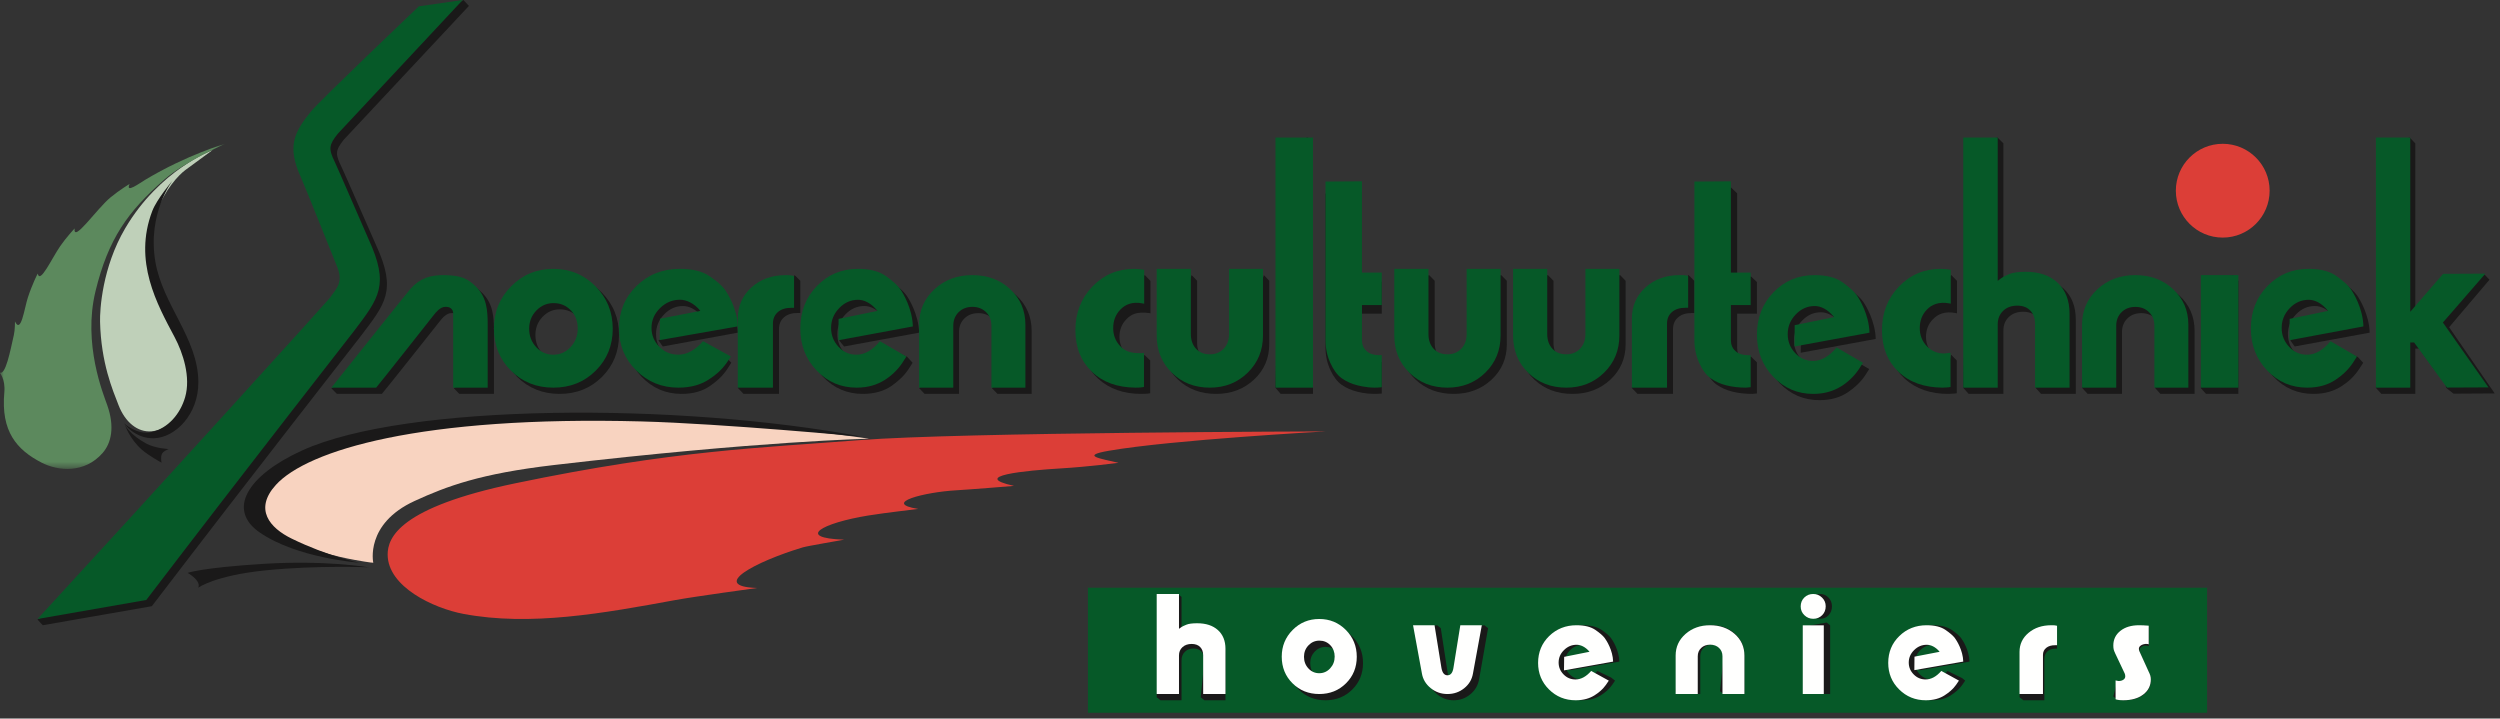 
<svg width="334px" height="96px" viewBox="0 0 334 96" version="1.1" xmlns="http://www.w3.org/2000/svg" xmlns:xlink="http://www.w3.org/1999/xlink">
    <rect x="0" y="0" width="334" height="96" fill="#333333" stroke="none"/>
    <defs>
        <polygon id="path-h8-33vn_pt-1" points="0 0 30.072 0 30.072 43.437 0 43.437"></polygon>
    </defs>
    <g id="Welcome" stroke="none" stroke-width="1" fill="none" fill-rule="evenodd">
        <g id="Desktop-HD" transform="translate(-44, -27)">
            <g id="LOGO-SNOEREN" transform="translate(44, 27)">
                <path d="M88.55,46.291 L87.962,45.467 L88.562,45.22 L88.58,43.44 L93.837,42.368 C93.002,41.298 92.031,40.884 91.255,40.884 C90.285,40.884 89.441,41.257 88.723,42.005 C88.006,42.753 87.647,43.632 87.647,44.642 C87.647,45.613 87.977,46.453 88.638,47.161 C89.296,47.869 90.096,48.223 91.025,48.223 C92.133,48.223 93.181,47.621 94.17,46.417 L96.982,47.678 C96.982,47.678 97.701,48.468 97.701,48.47 C97.295,49.146 96.933,49.664 96.621,50.023 C96.312,50.381 95.825,50.896 94.813,51.595 C93.887,52.232 92.666,52.625 91.053,52.625 C88.954,52.625 87.176,51.862 85.719,50.337 C84.261,48.808 83.532,46.937 83.532,44.721 C83.532,42.462 84.272,40.57 85.749,39.042 C87.227,37.516 89.057,36.754 91.236,36.754 C92.828,36.754 94.079,37.078 94.985,37.726 C95.889,38.376 96.522,38.952 96.881,39.459 C97.241,39.965 98.506,42.047 98.568,44.444 L88.55,46.291" id="Fill-1" fill="#1A1919"></path>
                <path d="M98.568,51.823 C98.58,51.601 99.339,51.292 99.339,51.292 L99.339,43.29 C99.339,41.593 99.946,40.188 101.165,39.069 C102.382,37.952 103.918,37.394 105.776,37.394 C105.919,37.394 106.069,36.846 106.163,36.755 C106.181,36.736 106.447,37.062 106.921,37.514 L106.921,41.814 L106.551,41.814 C105.786,41.814 105.183,42.01 104.739,42.397 C104.294,42.786 104.074,43.307 104.074,43.965 L104.074,52.625 L99.339,52.625 L98.568,51.823" id="Fill-2" fill="#1A1919"></path>
                <path d="M122.792,51.85 L123.527,51.172 L123.527,44.209 C123.527,42.327 124.214,40.752 125.586,39.487 C126.958,38.222 128.656,37.589 130.678,37.589 C132.721,37.589 134.423,38.216 135.785,39.473 C137.145,40.728 137.828,42.31 137.828,44.209 L137.828,52.625 L133.262,52.625 L132.512,51.85 L133.262,51.191 L133.262,44.369 C133.262,43.623 133.023,43.015 132.542,42.542 C132.061,42.07 131.448,41.835 130.708,41.835 C129.946,41.835 129.326,42.07 128.846,42.542 C128.365,43.015 128.125,43.623 128.125,44.369 L128.125,52.625 L123.527,52.625 L122.792,51.85" id="Fill-3" fill="#1A1919"></path>
                <path d="M112.773,46.291 L112.124,45.507 L112.803,43.442 L118.061,42.371 C117.226,41.299 116.255,40.883 115.477,40.883 C114.509,40.883 113.665,41.257 112.945,42.006 C112.228,42.756 111.869,43.632 111.869,44.645 C111.869,45.617 112.2,46.455 112.859,47.162 C113.518,47.872 114.317,48.224 115.247,48.224 C116.355,48.224 117.404,47.625 118.394,46.419 L121.195,47.669 L121.926,48.47 C121.518,49.148 121.156,49.665 120.846,50.026 C120.537,50.386 119.93,50.985 119.082,51.575 C118.155,52.212 116.888,52.625 115.275,52.625 C113.176,52.625 111.398,51.864 109.942,50.338 C108.484,48.812 107.757,46.941 107.757,44.721 C107.757,42.463 108.494,40.57 109.973,39.043 C111.449,37.517 113.279,36.754 115.46,36.754 C117.052,36.754 118.303,37.079 119.209,37.727 C120.112,38.376 120.743,38.953 121.104,39.459 C121.465,39.967 122.728,42.046 122.792,44.445 L112.773,46.291" id="Fill-4" fill="#1A1919"></path>
                <path d="M44.273,51.847 C44.588,51.627 46.193,51.266 46.601,50.758 C49.315,47.37 55.225,39.88 55.625,39.429 C56.871,38.027 58.277,37.537 60.326,37.594 C62.411,37.65 63.287,38.028 64.406,39.116 C65.859,40.529 65.99,42.272 65.99,44.179 L65.99,52.625 L61.364,52.625 L60.614,51.847 L61.364,51.474 L61.364,42.764 C61.36,42.532 61.318,42.33 61.199,42.181 C61.051,41.993 60.836,41.799 60.247,41.833 C59.65,41.864 59.107,42.453 58.699,42.991 C58.589,43.135 51.261,52.377 51.022,52.621 L45.014,52.621 C45.014,52.621 44.242,51.871 44.273,51.847" id="Fill-5" fill="#1A1919"></path>
                <path d="M71.532,44.749 C71.532,45.716 71.844,46.539 72.47,47.214 C73.095,47.89 73.859,48.225 74.761,48.225 C75.662,48.225 76.434,47.885 77.069,47.199 C77.705,46.512 78.02,45.688 78.02,44.717 C78.02,43.751 77.714,42.945 77.097,42.299 C76.484,41.654 75.715,41.33 74.792,41.33 C73.891,41.33 73.123,41.663 72.488,42.329 C71.851,42.994 71.532,43.801 71.532,44.749 M74.761,36.754 C76.974,36.754 78.851,37.529 80.39,39.077 C81.928,40.625 82.697,42.516 82.697,44.749 C82.697,46.983 81.936,48.849 80.42,50.361 C78.903,51.868 77.016,52.625 74.761,52.625 C72.505,52.625 70.621,51.868 69.103,50.361 C67.587,48.849 66.826,46.971 66.826,44.718 C66.826,42.504 67.596,40.625 69.133,39.077 C70.671,37.529 72.549,36.754 74.761,36.754" id="Fill-6" fill="#1A1919"></path>
                <path d="M5.716,83.532 C5.204,83.011 5,82.763 5.012,82.754 C5.377,82.511 6.999,82.14 7.226,81.895 C23.763,63.936 44.54,41.05 44.83,40.651 C45.901,39.179 46.723,38.459 45.727,36.174 C45.566,35.805 41.593,25.831 40.946,24.396 C39.116,20.344 40.075,18.471 42.34,15.682 C43.52,14.227 56.784,1.634 56.784,1.634 L59.881,1.189 L61.916,0 L62.649,0.789 L45.928,18.666 C44.729,20.159 44.808,20.643 45.676,22.405 C46.016,23.096 49.832,31.855 50.259,32.783 C53.054,38.862 51.461,40.605 48.133,44.989 C47.35,46.022 34.144,62.849 20.283,80.989 L5.716,83.532" id="Fill-7" fill="#1A1919"></path>
                <path d="M153.699,41.873 L153.541,41.824 C151.814,41.607 151.118,42.013 150.495,42.642 C149.872,43.272 149.559,44.06 149.559,45.004 C149.559,45.908 149.872,46.676 150.495,47.306 C151.023,47.837 151.659,48.145 152.404,48.228 C152.539,48.242 152.777,47.434 152.919,47.434 L153.67,48.161 L153.67,52.538 C153.508,52.576 153.195,52.623 152.549,52.625 C150.133,52.638 148.19,51.95 146.718,50.595 C145.244,49.24 144.511,47.466 144.511,45.267 C144.511,43.049 145.266,41.187 146.776,39.676 C148.288,38.165 150.151,37.408 152.369,37.408 C152.471,37.408 152.849,36.75 152.953,36.754 C152.953,36.754 153.23,37.056 153.699,37.528 L153.699,41.873" id="Fill-8" fill="#1A1919"></path>
                <path d="M169.57,45.981 C169.57,47.871 168.89,49.453 167.527,50.723 C166.165,51.991 164.479,52.625 162.47,52.625 C160.442,52.625 158.751,51.996 157.398,50.737 C156.048,49.475 155.37,47.891 155.37,45.981 L155.37,37.509 L158.867,37.509 L159.206,36.754 L159.935,37.509 L159.935,45.804 C159.935,46.575 160.164,47.195 160.621,47.672 C161.078,48.146 161.695,48.383 162.47,48.383 C163.227,48.383 163.843,48.146 164.32,47.672 C164.798,47.195 165.036,46.575 165.036,45.804 L165.036,37.509 L168.603,37.509 L168.859,36.754 L169.57,37.509 L169.57,45.981" id="Fill-9" fill="#1A1919"></path>
                <polyline id="Fill-10" fill="#1A1919" points="174.718 18.377 175.418 19.164 175.418 52.625 171.1 52.625 170.406 51.813 171.1 19.164 174.718 18.377"></polyline>
                <path d="M184.501,52.588 C183.172,52.701 182.164,52.537 181.357,52.339 C180.551,52.142 179.849,51.834 179.255,51.418 C178.66,51.003 178.151,50.335 177.727,49.412 C177.301,48.491 177.088,47.506 177.088,46.455 L177.088,25.86 C177.088,25.861 181.182,25.06 181.182,25.06 L181.961,25.829 L181.961,37.69 L183.822,36.931 L184.606,37.69 L184.606,41.909 L181.961,41.909 L181.961,46.466 C181.961,47.055 182.164,47.529 182.567,47.884 C182.972,48.239 183.108,47.649 183.81,47.649 L184.606,48.416 L184.606,52.577 L184.501,52.588" id="Fill-11" fill="#1A1919"></path>
                <path d="M201.313,45.985 C201.313,47.874 200.632,49.455 199.271,50.724 C197.906,51.991 196.222,52.625 194.214,52.625 C192.185,52.625 190.494,51.996 189.141,50.738 C187.789,49.477 187.112,47.894 187.112,45.985 L187.112,37.517 L190.943,36.764 L191.678,37.517 L191.678,45.808 C191.678,46.579 191.905,47.198 192.364,47.675 C192.821,48.149 193.437,48.386 194.214,48.386 C194.97,48.386 195.586,48.149 196.062,47.675 C196.539,47.198 196.778,46.579 196.778,45.808 L196.778,37.517 L200.561,36.754 L201.313,37.517 L201.313,45.985" id="Fill-12" fill="#1A1919"></path>
                <path d="M217.184,45.985 C217.184,47.874 216.503,49.455 215.142,50.724 C213.775,51.991 212.093,52.625 210.085,52.625 C208.054,52.625 206.362,51.996 205.009,50.738 C203.658,49.477 202.983,47.894 202.983,45.985 L202.983,37.517 L206.804,36.754 L207.545,37.517 L207.545,45.808 C207.545,46.579 207.775,47.198 208.234,47.675 C208.69,48.149 209.308,48.386 210.085,48.386 C210.841,48.386 211.456,48.149 211.932,47.675 C212.41,47.198 212.647,46.579 212.647,45.808 L212.647,37.517 L216.449,36.754 L217.184,37.517 L217.184,45.985" id="Fill-13" fill="#1A1919"></path>
                <path d="M218.019,51.842 L218.769,43.299 C218.769,41.603 219.379,40.201 220.597,39.083 C221.82,37.966 223.362,37.408 225.225,37.408 C225.37,37.408 225.458,36.754 225.595,36.754 C225.609,36.754 225.802,36.968 226.372,37.53 L226.372,41.824 L226.002,41.824 C225.232,41.824 224.627,42.017 224.186,42.408 C223.739,42.794 223.516,43.315 223.516,43.974 L223.516,52.625 L218.769,52.625 L218.019,51.842" id="Fill-14" fill="#1A1919"></path>
                <path d="M234.087,52.625 C233.152,52.625 232.282,52.527 231.475,52.329 C230.667,52.132 229.969,51.825 229.373,51.408 C228.78,50.993 228.27,50.326 227.844,49.402 C227.42,48.483 227.208,47.498 227.208,46.448 L227.208,25.861 L231.28,25.06 L232.081,25.83 L232.081,37.684 L233.92,36.915 L234.726,37.684 L234.726,41.902 L232.081,41.902 L232.081,46.457 C232.081,47.047 232.282,47.521 232.69,47.876 C233.09,48.231 233.232,47.641 233.933,47.641 L234.726,48.409 L234.726,52.567 L234.087,52.625" id="Fill-15" fill="#1A1919"></path>
                <path d="M261.456,41.867 L261.352,41.836 C259.767,41.517 258.878,42.006 258.254,42.636 C257.627,43.266 257.315,44.054 257.315,44.999 C257.315,45.904 257.627,46.672 258.254,47.303 C258.843,47.9 259.571,48.212 260.433,48.244 C260.483,48.246 260.622,47.394 260.673,47.394 L261.426,48.158 L261.426,52.538 C261.267,52.576 261.069,52.582 260.837,52.596 C260.622,52.61 260.545,52.625 260.308,52.625 C257.952,52.636 255.945,51.949 254.472,50.594 C253.002,49.238 252.267,47.462 252.267,45.262 C252.267,43.043 253.023,41.179 254.535,39.668 C256.045,38.156 257.912,37.399 260.127,37.399 C260.296,37.399 260.527,36.754 260.696,36.754 C260.71,36.754 261.025,37.097 261.456,37.518 L261.456,41.867" id="Fill-16" fill="#1A1919"></path>
                <path d="M262.291,51.819 L263.014,19.147 L266.872,18.377 L267.654,19.147 L267.654,38.332 C267.856,38.171 268.048,38.029 268.231,37.906 C268.412,37.785 268.74,37.622 269.216,37.419 C269.69,37.219 270.435,37.116 271.444,37.116 C273.265,37.116 274.698,37.613 275.751,38.608 C276.801,39.604 277.327,40.977 277.327,42.723 L277.327,52.625 L272.686,52.625 L271.959,51.819 L272.686,44.149 C272.686,43.375 272.475,42.766 272.053,42.319 C271.627,41.871 271.039,41.648 270.291,41.648 C269.504,41.648 268.865,41.882 268.381,42.348 C267.896,42.816 267.654,43.415 267.654,44.149 L267.654,52.625 L263.014,52.625 L262.291,51.819" id="Fill-17" fill="#1A1919"></path>
                <path d="M278.162,51.81 L278.905,44.211 C278.905,42.327 279.59,40.754 280.962,39.488 C282.332,38.222 284.029,37.589 286.05,37.589 C288.091,37.589 289.793,38.219 291.153,39.474 C292.516,40.731 293.198,42.309 293.198,44.211 L293.198,52.625 L288.632,52.625 L287.898,51.81 L288.632,44.372 C288.632,43.624 288.393,43.015 287.914,42.544 C287.432,42.07 286.821,41.836 286.083,41.836 C285.322,41.836 284.7,42.07 284.221,42.544 C283.74,43.015 283.499,43.624 283.499,44.372 L283.499,52.625 L278.905,52.625 L278.162,51.81" id="Fill-18" fill="#1A1919"></path>
                <polyline id="Fill-19" fill="#1A1919" points="298.329 36.754 299.045 37.52 299.045 52.625 294.727 52.625 294.033 51.858 294.727 37.52 298.329 36.754"></polyline>
                <path d="M317.422,51.82 L318.154,19.158 L321.939,18.377 L322.686,19.158 L322.686,42.471 L327.016,37.394 L331.844,36.589 L332.594,37.371 L327.204,43.715 C328.586,45.693 328.652,45.844 333.294,52.562 L327.795,52.595 C327.795,52.595 326.816,51.844 326.808,51.82 C326.677,51.481 326.821,51.433 326.677,51.244 C325.522,49.762 323.743,47.36 323.191,46.575 L322.686,46.575 L322.686,52.625 L318.154,52.625 L317.422,51.82" id="Fill-20" fill="#1A1919"></path>
                <path d="M240.577,47.127 L240.585,46.479 L240.606,44.274 L245.864,43.207 C245.03,42.137 244.058,41.719 243.283,41.719 C242.313,41.719 241.469,42.093 240.751,42.842 C240.032,43.59 239.674,44.468 239.674,45.479 C239.674,46.449 240.005,47.289 240.663,47.999 C241.323,48.706 242.122,49.057 243.053,49.057 C244.16,49.057 245.21,48.457 246.198,47.255 L249.138,48.961 L249.727,49.306 C249.321,49.983 248.961,50.501 248.649,50.859 C248.338,51.221 247.722,51.841 246.84,52.43 C245.905,53.054 244.693,53.461 243.079,53.461 C240.982,53.461 239.203,52.7 237.744,51.174 C236.288,49.647 235.561,47.775 235.561,45.558 C235.561,43.298 236.298,41.406 237.778,39.879 C239.255,38.353 241.085,37.589 243.262,37.589 C244.858,37.589 246.109,37.913 247.012,38.565 C247.916,39.211 248.548,39.788 248.91,40.295 C249.27,40.803 250.534,42.88 250.597,45.282 L240.577,47.127" id="Fill-21" fill="#1A1919"></path>
                <path d="M306.57,46.29 L306.004,45.503 L306.602,43.441 L311.858,42.369 C311.021,41.3 310.052,40.883 309.274,40.883 C308.307,40.883 307.463,41.257 306.742,42.006 C306.023,42.755 305.666,43.632 305.666,44.644 C305.666,45.616 305.997,46.455 306.656,47.162 C307.318,47.87 308.113,48.223 309.045,48.223 C310.152,48.223 311.2,47.622 312.191,46.418 L314.999,47.687 L315.723,48.469 C315.313,49.147 314.953,49.666 314.64,50.025 C314.332,50.385 313.913,50.895 312.834,51.593 C311.889,52.205 310.685,52.625 309.073,52.625 C306.973,52.625 305.195,51.863 303.737,50.336 C302.28,48.811 301.551,46.94 301.551,44.721 C301.551,42.463 302.287,40.57 303.768,39.042 C305.246,37.516 307.076,36.754 309.254,36.754 C310.852,36.754 312.1,37.078 313.005,37.727 C313.908,38.376 314.541,38.953 314.901,39.458 C315.261,39.967 316.523,42.047 316.587,44.444 L306.57,46.29" id="Fill-22" fill="#1A1919"></path>
                <path d="M116.11,58.615 C116.11,58.615 87.788,54.252 62.163,56.726 C44.636,58.418 36.672,63.416 35.409,64.788 C34.038,66.279 33.1,69.401 37.288,71.456 C41.732,73.642 45.09,74.38 47.317,74.791 C49.627,75.215 49.869,75.178 49.869,75.178 C49.869,75.178 48.724,69.984 55.401,66.925 C59.686,64.958 64.173,63.278 73.953,62.134 C101.687,58.888 116.11,58.615 116.11,58.615" id="Fill-23" fill="#F8D3C0"></path>
                <path d="M115.274,58.358 C90.498,53.707 54.213,53.892 40.388,60.17 C32.968,63.545 30.311,68.124 34.709,71.147 C39.724,74.593 48.013,75.179 48.013,75.179 C48.013,75.179 43.856,74.344 38.98,71.965 C36.029,70.527 33.906,68.036 36.855,64.785 C41.041,60.174 56.161,55.516 85.718,56.304 C96.573,56.596 115.274,58.358 115.274,58.358" id="Fill-24" fill="#1A1919"></path>
                <path d="M68.835,64.57 C53.412,67.783 51.775,71.796 51.79,74.112 C51.824,78.413 57.929,81.261 61.902,82.014 C70.86,83.709 80.634,81.927 90.234,80.166 C92.861,79.686 101.143,78.555 101.143,78.555 C94.696,78.336 100.923,75.033 107.252,73.128 C107.888,72.936 112.83,72.102 112.78,72.101 C106.236,71.874 109.812,69.887 115.979,68.875 C118.294,68.496 122.699,68.002 122.671,67.994 C117.71,67.206 123.585,65.738 127.761,65.503 C129.462,65.407 135.498,64.919 135.472,64.915 C129.507,63.597 136.926,62.863 141.87,62.569 C145.288,62.368 149.436,61.835 149.436,61.835 C146.962,61.249 144.309,60.887 148.127,60.224 C156.562,58.756 177.088,57.637 177.088,57.637 C177.088,57.637 128.347,57.749 114.879,58.799 C101.635,59.835 90.111,60.139 68.835,64.57" id="Fill-25" fill="#DC3E37"></path>
                <path d="M49.284,75.794 C49.284,75.794 43.533,74.813 35.219,75.329 C26.907,75.846 25.06,76.537 25.06,76.537 C25.06,76.537 25.731,76.879 26.237,77.484 C26.74,78.087 26.488,78.52 26.488,78.52 C26.488,78.52 28.669,76.882 35.556,76.192 C42.441,75.503 49.284,75.794 49.284,75.794" id="Fill-26" fill="#1A1919"></path>
                <path d="M25.257,48.378 C24.019,44.133 22.071,42.064 20.542,37.427 C19.631,34.663 19.771,31.328 20.892,28.348 C22.015,25.366 23.842,23.381 24.822,22.672 C25.805,21.964 28.401,20.048 28.401,20.048 C28.401,20.048 21.357,22.632 16.726,30.503 C13.647,35.742 13.331,41.405 13.368,42.971 C13.5,48.513 15.057,52.116 15.843,54.144 C16.726,56.419 18.392,57.769 20.219,57.627 C22.042,57.484 24.123,56.042 25.037,53.563 C25.948,51.079 25.257,48.378 25.257,48.378" id="Fill-27" fill="#BFD0B9"></path>
                <g id="Group-31" transform="translate(0, 19.212)">
                    <mask id="mask-h8-33vn_pt-2" fill="white">
                        <use xlink:href="#path-h8-33vn_pt-1"></use>
                    </mask>
                    <g id="Clip-29"></g>
                    <path d="M16.573,37.344 C16.573,37.344 17.973,39.407 20.562,39.341 C23.409,39.26 26.535,36.16 26.501,31.811 C26.456,25.964 21.734,21.542 20.751,15.726 C19.662,9.249 23.072,4.886 23.072,4.886 C23.072,4.886 20.951,7.384 20.344,8.977 C17.779,15.705 20.986,21.422 23.328,25.828 C24.46,27.958 25.504,31.179 24.734,33.85 C24.094,36.068 22.467,38.023 20.199,38.522 C18.292,38.941 16.573,37.344 16.573,37.344" id="Fill-28" fill="#1A1919" mask="url(#mask-h8-33vn_pt-2)"></path>
                    <path d="M2,23.732 C1.996,23.725 2.019,24.811 1.848,25.558 C1.371,27.646 0.731,31.086 -0.078,30.531 C-0.078,30.531 0.745,31.384 0.578,33.208 C0.105,38.428 2.23,40.875 5.548,42.591 C7.747,43.729 11.283,44.08 13.709,41.307 C14.863,39.99 15.363,37.843 14.32,34.896 C13.799,33.421 11.05,26.727 12.758,19.701 C14.469,12.674 17.074,9.049 21.959,4.774 C24.688,2.387 30.072,0 30.072,0 C30.072,0 25.024,1.437 19.395,4.813 C18.635,5.269 16.706,6.692 17.316,5.372 C17.332,5.338 15.95,6.184 14.781,7.148 C12.912,8.684 9.758,13.336 9.963,11.307 C9.963,11.306 8.79,12.584 8.033,13.689 C6.87,15.392 5.347,18.763 5.044,17.342 C5.036,17.314 4.282,18.814 3.723,20.538 C3.242,22.024 2.811,25.457 2,23.732" id="Fill-30" fill="#5C895D" mask="url(#mask-h8-33vn_pt-2)"></path>
                </g>
                <path d="M16.706,56.802 C16.706,56.802 17.31,58.627 18.93,60.059 C19.857,60.88 21.583,61.814 21.583,61.814 C21.583,61.814 21.454,61.294 21.583,60.775 C21.712,60.255 22.554,59.995 22.554,59.995 C22.554,59.995 20.754,59.906 19.576,59.278 C17.376,58.109 16.706,56.802 16.706,56.802" id="Fill-32" fill="#1A1919"></path>
                <path d="M303.222,25.477 C303.222,28.937 300.415,31.742 296.957,31.742 C293.498,31.742 290.692,28.937 290.692,25.477 C290.692,22.017 293.498,19.212 296.957,19.212 C300.415,19.212 303.222,22.017 303.222,25.477" id="Fill-33" fill="#DC3E37"></path>
                <path d="M88.137,45.436 L88.168,42.583 L93.574,41.532 C92.692,40.463 91.668,40.044 90.85,40.044 C89.827,40.044 88.935,40.419 88.178,41.167 C87.42,41.916 87.042,42.794 87.042,43.805 C87.042,44.777 87.388,45.615 88.088,46.325 C88.782,47.03 89.624,47.384 90.609,47.384 C91.775,47.384 92.882,46.784 93.926,45.578 L97.653,47.632 C97.221,48.31 96.842,48.826 96.515,49.186 C96.186,49.546 95.675,50.084 94.605,50.758 C93.616,51.377 92.338,51.79 90.635,51.79 C88.422,51.79 86.545,51.024 85.007,49.501 C83.467,47.97 82.697,46.101 82.697,43.883 C82.697,41.624 83.479,39.732 85.039,38.204 C86.599,36.68 88.529,35.919 90.829,35.919 C92.512,35.919 93.829,36.24 94.786,36.89 C95.741,37.538 96.409,38.116 96.787,38.621 C97.166,39.129 98.503,41.208 98.568,43.606 L88.137,45.436" id="Fill-34" fill="#065928"></path>
                <path d="M98.568,42.576 C98.568,40.903 99.169,39.515 100.377,38.413 C101.584,37.31 103.11,36.759 104.95,36.759 C105.094,36.759 105.234,36.748 105.365,36.759 C105.62,36.778 105.937,36.828 106.086,36.876 L106.086,41.122 L105.719,41.122 C104.96,41.122 104.362,41.313 103.922,41.695 C103.482,42.078 103.264,42.595 103.264,43.242 L103.264,51.79 L98.568,51.79 L98.568,42.576" id="Fill-35" fill="#065928"></path>
                <path d="M122.792,43.373 C122.792,41.491 123.473,39.916 124.837,38.65 C126.198,37.385 127.884,36.754 129.893,36.754 C131.922,36.754 133.613,37.38 134.963,38.638 C136.316,39.893 136.993,41.472 136.993,43.373 L136.993,51.79 L132.456,51.79 L132.456,43.535 C132.456,42.787 132.22,42.18 131.744,41.707 C131.264,41.235 130.657,40.997 129.921,40.997 C129.164,40.997 128.549,41.235 128.072,41.707 C127.595,42.18 127.358,42.787 127.358,43.535 L127.358,51.79 L122.792,51.79 L122.792,43.373" id="Fill-36" fill="#065928"></path>
                <path d="M112.006,45.458 L112.037,42.605 L117.226,41.536 C116.391,40.466 115.419,40.051 114.644,40.051 C113.674,40.051 112.83,40.422 112.11,41.171 C111.393,41.921 111.034,42.797 111.034,43.81 C111.034,44.781 111.364,45.622 112.025,46.328 C112.683,47.035 113.482,47.389 114.414,47.389 C115.522,47.389 116.571,46.786 117.561,45.584 L121.093,47.635 C120.685,48.312 120.323,48.833 120.013,49.189 C119.701,49.551 119.172,50.147 118.201,50.762 C117.252,51.361 116.052,51.79 114.44,51.79 C112.344,51.79 110.564,51.029 109.108,49.505 C107.649,47.978 106.921,46.106 106.921,43.889 C106.921,41.627 107.659,39.735 109.138,38.211 C110.614,36.684 112.444,35.919 114.625,35.919 C116.219,35.919 117.469,36.245 118.373,36.894 C119.278,37.541 119.91,38.117 120.27,38.625 C120.629,39.132 121.895,41.212 121.957,43.612 L112.006,45.458" id="Fill-37" fill="#065928"></path>
                <path d="M54.834,38.595 C56.076,37.191 57.476,36.704 59.513,36.758 C61.59,36.817 62.46,37.194 63.574,38.282 C65.022,39.694 65.155,41.436 65.155,43.344 L65.155,51.79 L60.547,51.79 L60.547,41.93 C60.545,41.697 60.502,41.495 60.383,41.345 C60.237,41.159 60.021,40.966 59.434,40.999 C58.841,41.029 58.301,41.618 57.895,42.155 C57.785,42.302 50.491,51.544 50.252,51.789 L44.272,51.789 C44.272,51.789 54.325,39.172 54.834,38.595" id="Fill-38" fill="#065928"></path>
                <path d="M70.697,43.913 C70.697,44.882 71.009,45.704 71.636,46.378 C72.26,47.056 73.024,47.39 73.925,47.39 C74.827,47.39 75.597,47.049 76.233,46.363 C76.868,45.679 77.186,44.852 77.186,43.882 C77.186,42.914 76.879,42.108 76.263,41.463 C75.649,40.818 74.878,40.495 73.957,40.495 C73.054,40.495 72.286,40.829 71.651,41.494 C71.014,42.158 70.697,42.967 70.697,43.913 M73.925,35.919 C76.139,35.919 78.016,36.693 79.554,38.242 C81.092,39.791 81.862,41.682 81.862,43.913 C81.862,46.148 81.1,48.018 79.585,49.524 C78.068,51.036 76.181,51.79 73.925,51.79 C71.67,51.79 69.784,51.036 68.267,49.524 C66.752,48.018 65.99,46.137 65.99,43.884 C65.99,41.672 66.761,39.791 68.298,38.242 C69.835,36.693 71.713,35.919 73.925,35.919" id="Fill-39" fill="#065928"></path>
                <path d="M152.864,40.575 L152.727,40.55 C151.225,40.235 150.286,40.72 149.662,41.378 C149.037,42.035 148.723,42.855 148.723,43.84 C148.723,44.781 149.037,45.583 149.662,46.241 C150.286,46.897 151.051,47.259 152.71,47.171 L152.835,47.13 L152.835,51.698 C152.674,51.736 152.313,51.793 151.717,51.79 C149.297,51.766 147.353,51.083 145.882,49.671 C144.411,48.257 143.675,46.407 143.675,44.114 C143.675,41.801 144.431,39.856 145.942,38.283 C147.455,36.709 149.319,35.919 151.535,35.919 C151.979,35.919 152.42,35.961 152.864,36.041 L152.864,40.575" id="Fill-40" fill="#065928"></path>
                <path d="M168.735,44.814 C168.735,46.799 168.053,48.458 166.691,49.791 C165.329,51.125 163.645,51.79 161.634,51.79 C159.607,51.79 157.917,51.13 156.564,49.808 C155.212,48.483 154.535,46.821 154.535,44.814 L154.535,35.919 L159.1,35.919 L159.1,44.632 C159.1,45.439 159.329,46.091 159.785,46.587 C160.245,47.086 160.86,47.336 161.634,47.336 C162.391,47.336 163.007,47.086 163.486,46.587 C163.962,46.091 164.201,45.439 164.201,44.632 L164.201,35.919 L168.735,35.919 L168.735,44.814" id="Fill-41" fill="#065928"></path>
                <polygon id="Fill-42" fill="#065928" points="170.406 51.79 175.418 51.79 175.418 18.377 170.406 18.377"></polygon>
                <path d="M184.513,51.743 C183.346,51.884 182.163,51.684 181.357,51.482 C180.548,51.278 179.847,50.961 179.252,50.534 C178.659,50.105 178.148,49.418 177.725,48.469 C177.301,47.526 177.088,46.509 177.088,45.43 L177.088,24.256 L181.959,24.224 L181.959,36.417 L184.606,36.417 L184.606,40.756 L181.959,40.756 L181.959,45.439 C181.959,46.048 182.163,46.533 182.566,46.898 C182.968,47.263 183.522,47.449 184.22,47.449 L184.606,47.449 L184.606,51.724 L184.513,51.743" id="Fill-43" fill="#065928"></path>
                <path d="M200.477,44.814 C200.477,46.799 199.798,48.458 198.436,49.791 C197.071,51.125 195.387,51.79 193.378,51.79 C191.35,51.79 189.657,51.13 188.306,49.808 C186.953,48.483 186.277,46.821 186.277,44.814 L186.277,35.919 L190.843,35.919 L190.843,44.632 C190.843,45.439 191.07,46.091 191.529,46.587 C191.985,47.086 192.602,47.336 193.378,47.336 C194.134,47.336 194.751,47.086 195.228,46.587 C195.704,46.091 195.943,45.439 195.943,44.632 L195.943,35.919 L200.477,35.919 L200.477,44.814" id="Fill-44" fill="#065928"></path>
                <path d="M216.348,44.814 C216.348,46.799 215.666,48.458 214.305,49.791 C212.94,51.125 211.258,51.79 209.25,51.79 C207.218,51.79 205.53,51.13 204.175,49.808 C202.824,48.483 202.148,46.821 202.148,44.814 L202.148,35.919 L206.711,35.919 L206.711,44.632 C206.711,45.439 206.941,46.091 207.399,46.587 C207.855,47.086 208.473,47.336 209.25,47.336 C210.004,47.336 210.619,47.086 211.098,46.587 C211.572,46.091 211.813,45.439 211.813,44.632 L211.813,35.919 L216.348,35.919 L216.348,44.814" id="Fill-45" fill="#065928"></path>
                <path d="M218.019,42.574 C218.019,40.9 218.622,39.51 219.826,38.407 C221.036,37.306 222.562,36.754 224.4,36.754 L224.817,36.754 C224.95,36.754 225.383,36.8 225.537,36.873 L225.537,41.117 L225.168,41.117 C224.41,41.117 223.812,41.31 223.373,41.692 C222.934,42.075 222.713,42.59 222.713,43.24 L222.713,51.79 L218.019,51.79 L218.019,42.574" id="Fill-46" fill="#065928"></path>
                <path d="M233.252,51.79 C232.317,51.79 231.448,51.687 230.642,51.485 C229.833,51.281 229.134,50.964 228.542,50.537 C227.945,50.107 227.435,49.421 227.011,48.472 C226.585,47.527 226.372,46.512 226.372,45.431 L226.372,24.258 L231.246,24.224 L231.246,36.419 L233.89,36.419 L233.89,40.758 L231.246,40.758 L231.246,45.442 C231.246,46.05 231.448,46.537 231.856,46.901 C232.255,47.266 232.809,47.451 233.51,47.451 L233.89,47.451 L233.89,51.728 L233.252,51.79" id="Fill-47" fill="#065928"></path>
                <path d="M260.621,40.575 L260.531,40.548 C258.995,40.24 258.042,40.72 257.417,41.378 C256.792,42.035 256.481,42.855 256.481,43.84 C256.481,44.781 256.792,45.583 257.417,46.241 C258.042,46.897 258.817,47.226 259.743,47.226 L260.591,47.13 L260.591,51.698 C260.43,51.736 260.271,51.758 260.041,51.766 C259.829,51.773 259.69,51.79 259.473,51.79 C257.054,51.752 255.111,51.083 253.638,49.671 C252.168,48.257 251.432,46.407 251.432,44.114 C251.432,41.801 252.189,39.856 253.7,38.283 C255.212,36.709 257.076,35.919 259.29,35.919 C259.732,35.919 260.178,35.961 260.621,36.041 L260.621,40.575" id="Fill-48" fill="#065928"></path>
                <path d="M262.291,18.377 L266.895,18.377 L266.895,37.527 C267.093,37.362 267.286,37.222 267.465,37.101 C267.647,36.977 267.972,36.818 268.443,36.615 C268.915,36.414 269.652,36.312 270.654,36.312 C272.46,36.312 273.884,36.809 274.928,37.801 C275.97,38.794 276.492,40.162 276.492,41.906 L276.492,51.79 L271.887,51.79 L271.887,43.331 C271.887,42.559 271.677,41.951 271.257,41.503 C270.837,41.056 270.255,40.834 269.511,40.834 C268.73,40.834 268.097,41.066 267.616,41.532 C267.135,42 266.895,42.599 266.895,43.331 L266.895,51.79 L262.291,51.79 L262.291,18.377" id="Fill-49" fill="#065928"></path>
                <path d="M278.162,43.375 C278.162,41.492 278.844,39.918 280.206,38.651 C281.568,37.385 283.254,36.754 285.264,36.754 C287.29,36.754 288.978,37.382 290.332,38.639 C291.685,39.894 292.363,41.472 292.363,43.375 L292.363,51.79 L287.826,51.79 L287.826,43.534 C287.826,42.788 287.59,42.18 287.112,41.706 C286.634,41.236 286.028,41.001 285.294,41.001 C284.536,41.001 283.92,41.236 283.443,41.706 C282.964,42.18 282.727,42.788 282.727,43.534 L282.727,51.79 L278.162,51.79 L278.162,43.375" id="Fill-50" fill="#065928"></path>
                <polygon id="Fill-51" fill="#065928" points="294.033 51.79 299.045 51.79 299.045 36.754 294.033 36.754"></polygon>
                <path d="M317.422,18.377 L322.012,18.377 L322.012,41.653 L326.398,36.585 L332.046,36.559 L326.37,43.088 C327.66,44.908 332.458,51.755 332.458,51.755 L326.911,51.78 C326.911,51.78 323.345,46.903 322.523,45.75 L322.012,45.75 L322.012,51.79 L317.422,51.79 L317.422,18.377" id="Fill-52" fill="#065928"></path>
                <path d="M239.742,46.291 L239.771,43.44 L245.03,42.371 C244.195,41.301 243.222,40.885 242.447,40.885 C241.477,40.885 240.633,41.257 239.915,42.005 C239.196,42.754 238.838,43.633 238.838,44.644 C238.838,45.616 239.168,46.454 239.828,47.161 C240.489,47.869 241.288,48.223 242.218,48.223 C243.325,48.223 244.373,47.623 245.362,46.419 L248.893,48.468 C248.489,49.146 248.126,49.664 247.814,50.026 C247.503,50.384 246.929,51.021 246.006,51.595 C245.051,52.187 243.859,52.625 242.245,52.625 C240.146,52.625 238.368,51.863 236.909,50.336 C235.452,48.812 234.726,46.939 234.726,44.723 C234.726,42.462 235.464,40.57 236.941,39.045 C238.42,37.519 240.249,36.754 242.427,36.754 C244.023,36.754 245.273,37.081 246.178,37.728 C247.083,38.376 247.714,38.952 248.074,39.462 C248.435,39.967 249.699,42.045 249.761,44.447 L239.742,46.291" id="Fill-53" fill="#065928"></path>
                <path d="M305.863,45.457 L305.896,42.605 L311.022,41.534 C310.185,40.466 309.217,40.05 308.442,40.05 C307.471,40.05 306.626,40.422 305.906,41.17 C305.19,41.919 304.831,42.797 304.831,43.808 C304.831,44.781 305.159,45.621 305.822,46.327 C306.481,47.035 307.279,47.389 308.211,47.389 C309.317,47.389 310.365,46.786 311.357,45.584 L314.888,47.635 C314.479,48.312 314.118,48.832 313.805,49.191 C313.496,49.549 312.995,50.106 311.999,50.761 C311.057,51.379 309.85,51.79 308.238,51.79 C306.138,51.79 304.36,51.029 302.903,49.505 C301.444,47.978 300.716,46.104 300.716,43.887 C300.716,41.628 301.456,39.735 302.934,38.209 C304.411,36.684 306.241,35.919 308.42,35.919 C310.017,35.919 311.265,36.243 312.167,36.893 C313.073,37.541 313.704,38.117 314.066,38.625 C314.424,39.132 315.69,41.212 315.752,43.61 L305.863,45.457" id="Fill-54" fill="#065928"></path>
                <path d="M5.012,82.697 C21.725,64.534 43.737,40.251 44.035,39.839 C45.103,38.368 45.925,37.647 44.933,35.365 C44.769,34.998 40.806,25.028 40.159,23.595 C38.334,19.544 39.293,17.672 41.551,14.885 C42.729,13.43 55.961,0.845 55.961,0.845 L61.814,0 L45.13,17.867 C43.934,19.361 43.869,19.884 44.732,21.645 C45.072,22.337 48.833,31.064 49.257,31.993 C52.045,38.067 50.651,39.794 47.331,44.176 C46.551,45.206 33.376,62.023 19.545,80.155 L5.012,82.697" id="Fill-55" fill="#065928"></path>
                <polygon id="Fill-56" fill="#065928" points="145.346 95.227 294.869 95.227 294.869 78.52 145.346 78.52"></polygon>
                <path d="M154.535,93.145 L155.036,79.745 L157.356,79.356 L157.853,79.745 L157.853,84.554 C157.975,84.453 158.092,84.359 158.202,84.284 C158.314,84.209 158.513,84.107 158.801,83.978 C159.089,83.851 159.541,83.788 160.154,83.788 C161.258,83.788 162.129,84.101 162.768,84.728 C163.405,85.353 163.723,86.218 163.723,87.317 L163.723,93.556 L160.908,93.556 L160.412,93.168 L160.908,88.215 C160.908,87.73 160.779,87.345 160.523,87.064 C160.266,86.782 159.907,86.642 159.455,86.642 C158.975,86.642 158.589,86.786 158.295,87.083 C157.999,87.377 157.853,87.755 157.853,88.215 L157.853,93.556 L155.036,93.556 L154.535,93.145" id="Fill-57" fill="#1A1919"></path>
                <path d="M175.048,88.582 C175.048,89.195 175.244,89.713 175.639,90.137 C176.033,90.564 176.516,90.779 177.086,90.779 C177.658,90.779 178.143,90.563 178.543,90.129 C178.944,89.696 179.146,89.174 179.146,88.562 C179.146,87.953 178.952,87.443 178.563,87.036 C178.174,86.628 177.689,86.424 177.107,86.424 C176.537,86.424 176.051,86.634 175.649,87.052 C175.247,87.476 175.048,87.985 175.048,88.582 M177.086,83.532 C178.486,83.532 179.67,84.02 180.641,85.002 C181.612,85.979 182.1,87.172 182.1,88.582 C182.1,89.992 181.62,91.173 180.661,92.124 C179.703,93.077 178.512,93.556 177.086,93.556 C175.663,93.556 174.471,93.077 173.513,92.124 C172.552,91.173 172.076,89.987 172.076,88.562 C172.076,87.166 172.56,85.979 173.531,85.002 C174.503,84.02 175.688,83.532 177.086,83.532" id="Fill-58" fill="#1A1919"></path>
                <path d="M191.999,83.532 L192.489,83.922 L193.416,89.935 C193.538,90.605 193.802,90.937 194.21,90.937 C194.631,90.937 194.898,90.605 195.01,89.935 L195.935,83.922 L198.313,83.532 L198.807,83.922 L197.621,90.69 C197.485,91.522 197.095,92.206 196.455,92.744 C195.812,93.287 195.062,93.556 194.21,93.556 C193.371,93.556 192.629,93.285 191.979,92.737 C191.332,92.191 190.939,91.508 190.803,90.69 L189.618,83.922 L191.999,83.532" id="Fill-59" fill="#1A1919"></path>
                <path d="M223.866,92.345 L224.359,87.578 C224.359,86.426 224.777,85.466 225.613,84.692 C226.448,83.919 227.479,83.532 228.706,83.532 C229.952,83.532 230.984,83.914 231.814,84.682 C232.642,85.45 233.055,86.415 233.055,87.578 L233.055,92.721 L230.277,92.721 L229.788,92.345 L230.277,87.675 C230.277,87.219 230.133,86.846 229.84,86.56 C229.548,86.272 229.176,86.125 228.726,86.125 C228.264,86.125 227.885,86.272 227.594,86.56 C227.3,86.846 227.156,87.219 227.156,87.675 L227.156,92.721 L224.359,92.721 L223.866,92.345" id="Fill-60" fill="#1A1919"></path>
                <path d="M244.04,83.171 L244.509,83.549 L244.509,92.721 L241.873,92.721 L241.408,92.336 L241.873,83.549 L244.04,83.171 Z M243.182,79.356 C243.608,79.356 243.976,79.516 244.285,79.833 C244.595,80.151 244.749,80.54 244.749,81.002 C244.749,81.48 244.6,81.877 244.301,82.194 C244.002,82.509 243.629,82.67 243.182,82.67 C242.756,82.67 242.39,82.509 242.079,82.194 C241.771,81.877 241.614,81.487 241.614,81.022 C241.614,80.547 241.764,80.151 242.063,79.833 C242.36,79.516 242.735,79.356 243.182,79.356 L243.182,79.356 Z" id="Fill-61" fill="#1A1919"></path>
                <path d="M269.809,93.147 L270.316,87.603 C270.316,86.523 270.679,85.624 271.4,84.913 C272.123,84.202 273.037,83.846 274.141,83.846 C274.228,83.846 274.32,83.616 274.32,83.533 C274.32,83.523 274.564,83.712 274.821,83.919 L274.821,86.664 L274.601,86.664 C274.149,86.664 273.79,86.787 273.526,87.034 C273.261,87.282 273.129,87.614 273.129,88.034 L273.129,93.556 L270.316,93.556 L269.809,93.147" id="Fill-62" fill="#1A1919"></path>
                <path d="M287.081,86.332 L286.98,86.293 C286.643,86.218 286.486,86.251 286.357,86.293 C286.204,86.343 286.1,86.406 285.984,86.516 C285.87,86.626 285.827,86.773 285.827,86.909 C285.827,87.019 285.851,87.132 285.903,87.244 L287.081,89.868 C287.263,90.235 287.351,90.495 287.351,90.854 C287.351,91.66 287.029,92.315 286.385,92.81 C285.742,93.306 284.889,93.556 283.833,93.556 C283.524,93.556 283.319,93.529 283.244,93.516 C283.06,93.483 282.947,93.479 282.854,93.423 L282.339,93.045 L282.854,90.992 L283.222,91.066 C283.48,91.066 283.69,91.01 283.851,90.901 C284.01,90.79 284.092,90.639 284.092,90.453 C284.092,90.317 284.064,90.193 284.014,90.083 L282.8,87.482 C282.71,87.285 282.647,87.118 282.617,86.981 C282.585,86.845 282.566,86.678 282.566,86.479 C282.566,85.699 282.868,85.067 283.469,84.586 C284.071,84.102 284.865,83.862 285.851,83.862 C286.05,83.862 286.422,83.582 286.564,83.532 C286.578,83.527 286.835,83.732 287.081,83.917 L287.081,86.332" id="Fill-63" fill="#1A1919"></path>
                <path d="M209.671,89.558 L209.244,89.151 L209.69,87.754 L213.194,87.076 C212.637,86.403 211.99,86.14 211.471,86.14 C210.827,86.14 210.262,86.375 209.785,86.85 C209.305,87.322 209.064,87.876 209.064,88.514 C209.064,89.127 209.287,89.659 209.727,90.107 C210.169,90.552 210.699,90.777 211.321,90.777 C212.059,90.777 212.756,90.396 213.417,89.636 L215.248,90.521 L215.77,90.932 C215.499,91.361 215.259,91.688 215.051,91.916 C214.843,92.142 214.44,92.542 213.847,92.906 C213.219,93.297 212.413,93.556 211.339,93.556 C209.938,93.556 208.751,93.078 207.781,92.11 C206.809,91.147 206.325,89.967 206.325,88.563 C206.325,87.137 206.817,85.942 207.802,84.977 C208.789,84.015 210.007,83.532 211.458,83.532 C212.524,83.532 213.358,83.738 213.961,84.148 C214.563,84.556 214.983,84.921 215.224,85.24 C215.465,85.561 216.308,86.874 216.348,88.391 L209.671,89.558" id="Fill-64" fill="#1A1919"></path>
                <path d="M256.446,89.555 L256.063,89.141 L256.465,87.754 L259.97,87.079 C259.415,86.407 258.766,86.14 258.25,86.14 C257.605,86.14 257.04,86.377 256.563,86.851 C256.083,87.323 255.844,87.877 255.844,88.517 C255.844,89.129 256.063,89.658 256.506,90.105 C256.944,90.554 257.477,90.777 258.099,90.777 C258.837,90.777 259.537,90.395 260.194,89.637 L262.159,90.603 L262.548,90.932 C262.277,91.36 262.036,91.687 261.827,91.914 C261.618,92.139 261.207,92.528 260.622,92.902 C260.002,93.304 259.189,93.556 258.115,93.556 C256.714,93.556 255.532,93.074 254.558,92.111 C253.587,91.147 253.103,89.966 253.103,88.563 C253.103,87.141 253.593,85.944 254.578,84.98 C255.564,84.02 256.783,83.532 258.236,83.532 C259.3,83.532 260.135,83.739 260.737,84.149 C261.338,84.558 261.76,84.923 261.999,85.242 C262.24,85.562 263.085,86.875 263.126,88.392 L256.446,89.555" id="Fill-65" fill="#1A1919"></path>
                <path d="M154.535,79.356 L157.513,79.356 L157.513,84.009 C157.642,83.911 157.767,83.824 157.883,83.749 C158,83.675 158.212,83.578 158.517,83.453 C158.82,83.329 159.298,83.268 159.947,83.268 C161.115,83.268 162.036,83.57 162.711,84.177 C163.385,84.783 163.723,85.619 163.723,86.686 L163.723,92.721 L160.744,92.721 L160.744,87.555 C160.744,87.081 160.609,86.71 160.336,86.436 C160.064,86.164 159.686,86.031 159.207,86.031 C158.701,86.031 158.292,86.172 157.981,86.457 C157.669,86.743 157.513,87.109 157.513,87.555 L157.513,92.721 L154.535,92.721 L154.535,79.356" id="Fill-66" fill="#FFFFFE"></path>
                <path d="M174.213,87.745 C174.213,88.358 174.409,88.878 174.805,89.304 C175.201,89.73 175.682,89.942 176.252,89.942 C176.82,89.942 177.309,89.726 177.708,89.294 C178.11,88.861 178.312,88.339 178.312,87.726 C178.312,87.116 178.117,86.605 177.729,86.199 C177.34,85.792 176.853,85.588 176.272,85.588 C175.702,85.588 175.214,85.799 174.815,86.216 C174.413,86.637 174.213,87.147 174.213,87.745 M176.252,82.697 C177.65,82.697 178.836,83.185 179.808,84.163 C180.778,85.141 181.265,86.337 181.265,87.745 C181.265,89.157 180.784,90.339 179.825,91.29 C178.868,92.244 177.677,92.721 176.252,92.721 C174.829,92.721 173.637,92.244 172.68,91.29 C171.721,90.339 171.241,89.149 171.241,87.726 C171.241,86.329 171.728,85.141 172.698,84.163 C173.669,83.185 174.853,82.697 176.252,82.697" id="Fill-67" fill="#FFFFFE"></path>
                <path d="M191.654,83.532 L192.582,89.267 C192.703,89.902 192.967,90.219 193.379,90.219 C193.797,90.219 194.064,89.902 194.174,89.267 L195.099,83.532 L197.971,83.532 L196.787,89.985 C196.651,90.777 196.262,91.43 195.621,91.945 C194.978,92.462 194.231,92.721 193.379,92.721 C192.537,92.721 191.795,92.46 191.145,91.936 C190.497,91.415 190.105,90.764 189.969,89.985 L188.783,83.532 L191.654,83.532" id="Fill-68" fill="#FFFFFE"></path>
                <path d="M223.866,87.58 C223.866,86.426 224.308,85.467 225.188,84.693 C226.072,83.919 227.163,83.532 228.461,83.532 C229.774,83.532 230.868,83.917 231.746,84.684 C232.618,85.451 233.055,86.417 233.055,87.58 L233.055,92.721 L230.122,92.721 L230.122,87.676 C230.122,87.22 229.968,86.848 229.659,86.56 C229.349,86.271 228.957,86.129 228.481,86.129 C227.99,86.129 227.594,86.271 227.284,86.56 C226.976,86.848 226.82,87.22 226.82,87.676 L226.82,92.721 L223.866,92.721 L223.866,87.58" id="Fill-69" fill="#FFFFFE"></path>
                <path d="M240.849,92.721 L243.658,92.721 L243.658,83.548 L240.849,83.548 L240.849,92.721 Z M242.244,79.356 C242.696,79.356 243.088,79.516 243.418,79.832 C243.747,80.148 243.914,80.539 243.914,81.002 C243.914,81.48 243.755,81.875 243.437,82.193 C243.118,82.511 242.72,82.671 242.244,82.671 C241.791,82.671 241.4,82.511 241.069,82.193 C240.738,81.875 240.573,81.485 240.573,81.022 C240.573,80.546 240.733,80.148 241.052,79.832 C241.369,79.516 241.768,79.356 242.244,79.356 L242.244,79.356 Z" id="Fill-70" fill="#FFFFFE"></path>
                <path d="M269.809,87.089 C269.809,86.065 270.212,85.216 271.017,84.543 C271.821,83.867 272.837,83.532 274.064,83.532 L274.341,83.532 C274.427,83.532 274.589,83.555 274.821,83.603 L274.821,86.2 L274.576,86.2 C274.069,86.2 273.672,86.314 273.381,86.55 C273.087,86.784 272.94,87.1 272.94,87.496 L272.94,92.721 L269.809,92.721 L269.809,87.089" id="Fill-71" fill="#FFFFFE"></path>
                <path d="M287.068,86.087 L286.972,86.047 C286.673,85.996 286.462,86.043 286.331,86.087 C286.144,86.149 286.069,86.189 285.943,86.292 C285.815,86.395 285.755,86.543 285.755,86.685 C285.755,86.801 285.78,86.913 285.834,87.029 L287.068,89.744 C287.258,90.124 287.351,90.393 287.351,90.766 C287.351,91.599 287.014,92.274 286.339,92.787 C285.664,93.298 284.774,93.556 283.665,93.556 C283.342,93.556 283.119,93.526 283.04,93.515 C282.804,93.482 282.762,93.468 282.642,93.421 L282.642,90.907 L283.026,90.985 C283.296,90.985 283.515,90.926 283.684,90.811 C283.853,90.696 283.935,90.544 283.935,90.351 C283.935,90.211 283.907,90.08 283.856,89.968 L282.584,87.278 C282.486,87.074 282.422,86.9 282.388,86.759 C282.357,86.618 282.339,86.447 282.339,86.24 C282.339,85.434 282.655,84.78 283.285,84.28 C283.917,83.782 284.747,83.532 285.78,83.532 C286.197,83.532 286.627,83.553 287.068,83.592 L287.068,86.087" id="Fill-72" fill="#FFFFFE"></path>
                <path d="M208.949,89.562 L208.972,87.755 L212.36,87.077 C211.803,86.404 211.155,86.14 210.638,86.14 C209.992,86.14 209.427,86.376 208.951,86.85 C208.47,87.321 208.232,87.874 208.232,88.515 C208.232,89.128 208.453,89.659 208.892,90.106 C209.331,90.554 209.863,90.776 210.483,90.776 C211.221,90.776 211.923,90.397 212.583,89.637 L214.936,90.932 C214.663,91.36 214.426,91.687 214.216,91.916 C214.01,92.142 213.604,92.541 213.012,92.907 C212.381,93.294 211.581,93.556 210.505,93.556 C209.103,93.556 207.919,93.074 206.947,92.111 C205.974,91.148 205.489,89.964 205.489,88.567 C205.489,87.137 205.982,85.942 206.967,84.977 C207.955,84.016 209.171,83.532 210.625,83.532 C211.689,83.532 212.523,83.738 213.125,84.146 C213.728,84.557 214.148,84.922 214.389,85.241 C214.627,85.562 215.473,86.872 215.513,88.391 L208.949,89.562" id="Fill-73" fill="#FFFFFE"></path>
                <path d="M255.756,89.53 L255.775,87.73 L259.137,87.08 C258.58,86.404 257.934,86.142 257.416,86.142 C256.768,86.142 256.206,86.377 255.729,86.85 C255.25,87.322 255.009,87.874 255.009,88.515 C255.009,89.129 255.23,89.658 255.671,90.104 C256.11,90.553 256.644,90.774 257.262,90.774 C258.002,90.774 258.701,90.395 259.36,89.636 L261.714,90.929 C261.443,91.357 261.202,91.685 260.996,91.91 C260.786,92.138 260.399,92.514 259.787,92.904 C259.165,93.3 258.357,93.556 257.281,93.556 C255.882,93.556 254.698,93.074 253.725,92.108 C252.753,91.147 252.267,89.963 252.267,88.563 C252.267,87.138 252.758,85.941 253.747,84.979 C254.732,84.016 255.949,83.532 257.404,83.532 C258.468,83.532 259.3,83.738 259.902,84.147 C260.503,84.558 260.925,84.921 261.167,85.241 C261.405,85.56 262.251,86.873 262.291,88.389 L255.756,89.53" id="Fill-74" fill="#FFFFFE"></path>
            </g>
        </g>
    </g>
</svg>